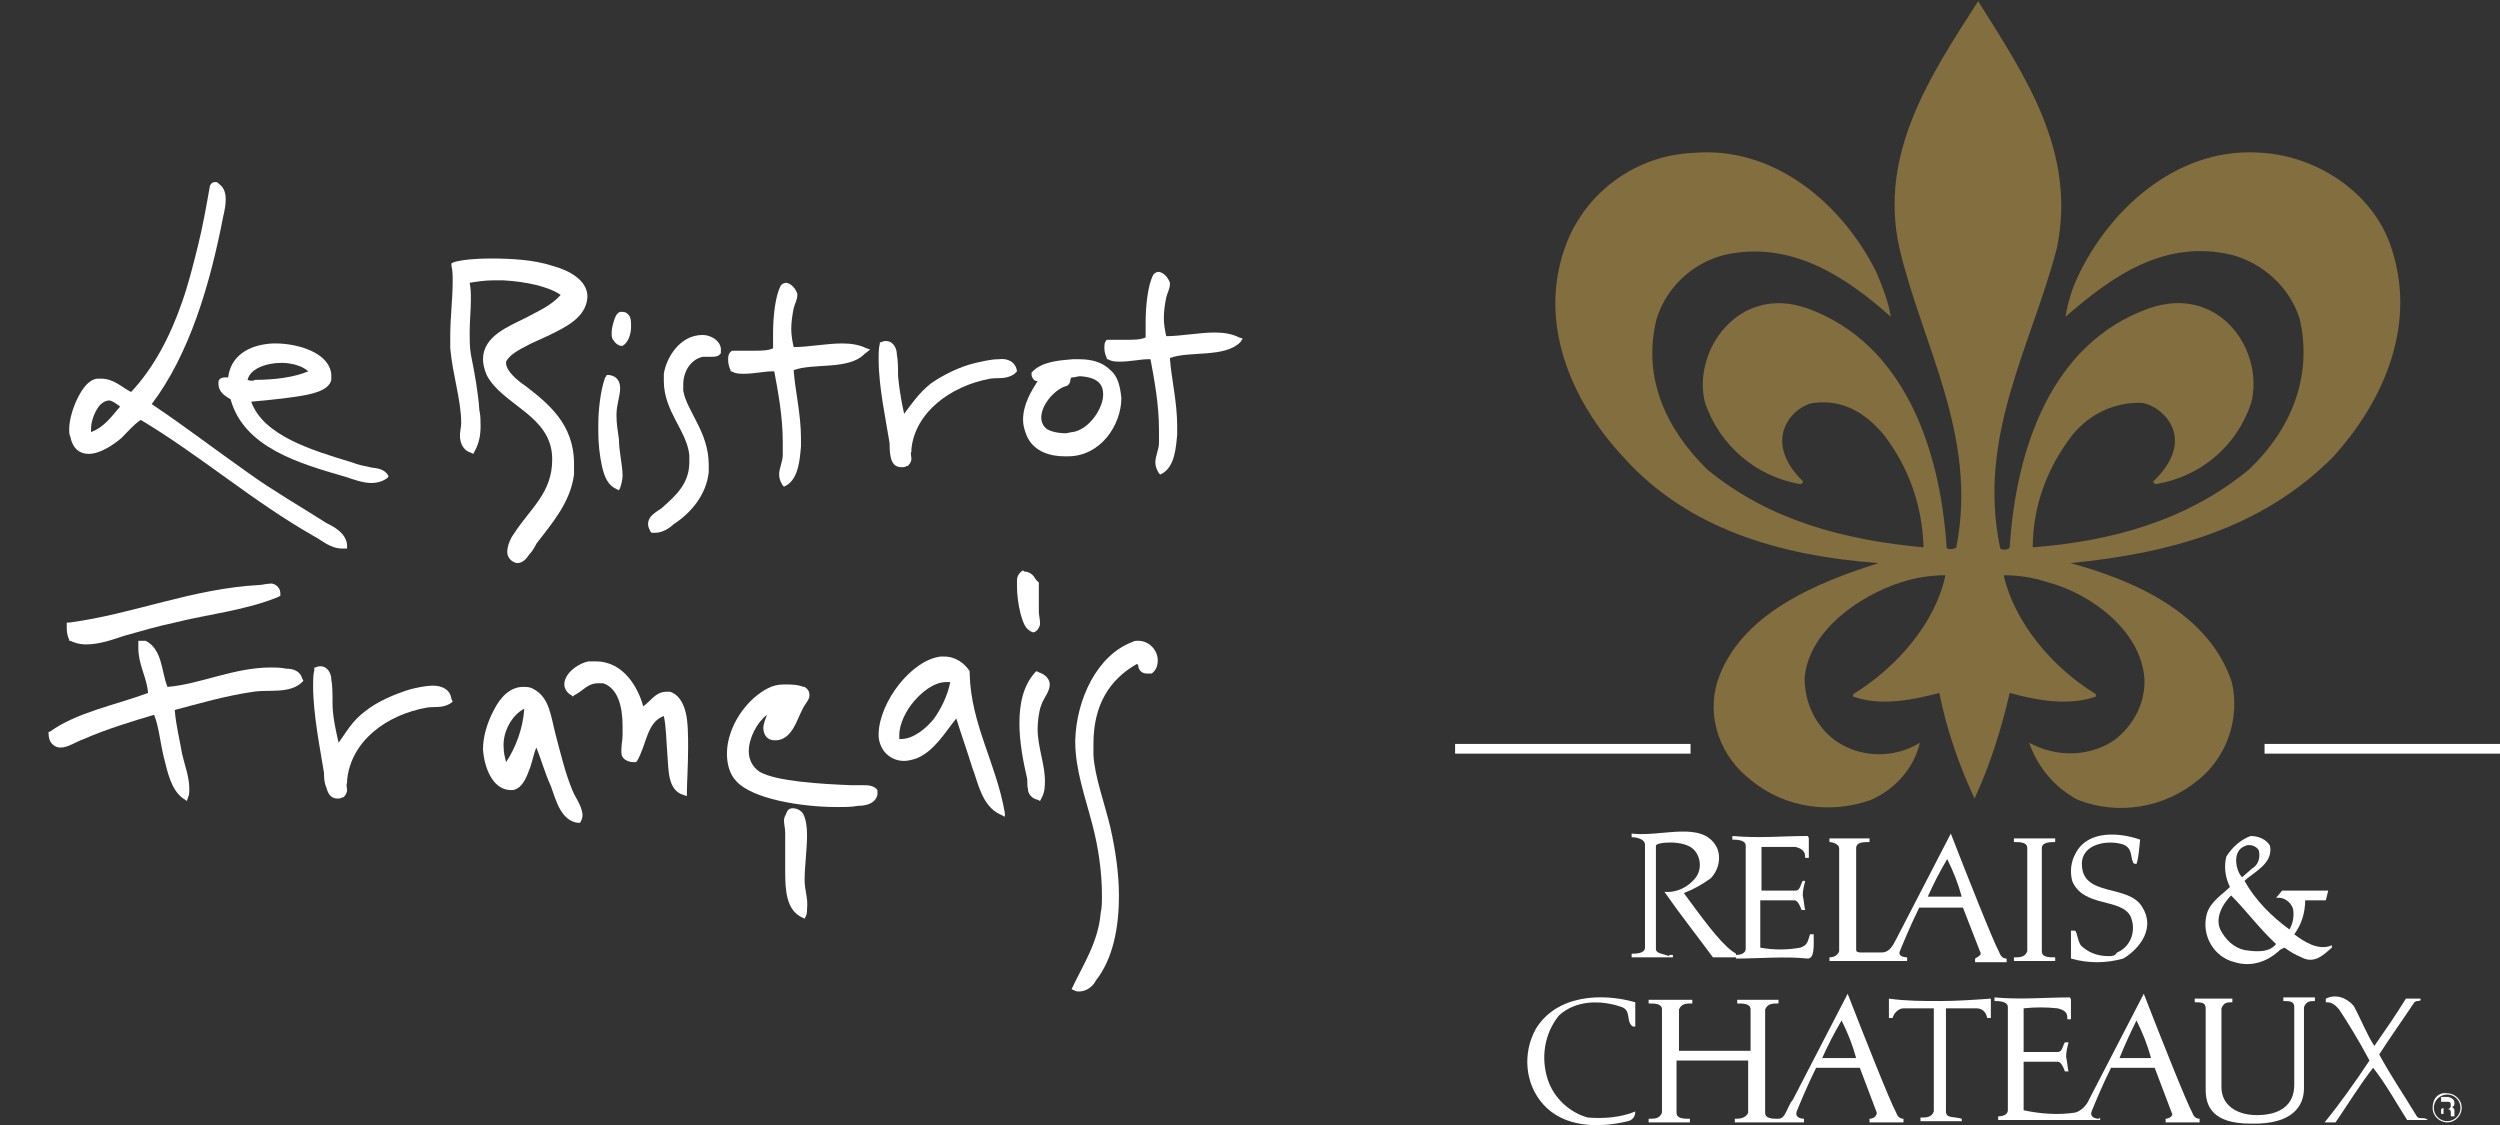 <?xml version="1.0" encoding="utf-8"?>
<!-- Generator: Adobe Illustrator 22.1.0, SVG Export Plug-In . SVG Version: 6.00 Build 0)  -->
<svg version="1.1" id="Layer_1" xmlns="http://www.w3.org/2000/svg" xmlns:xlink="http://www.w3.org/1999/xlink" x="0px" y="0px"
	 viewBox="0 0 206 92.7" style="enable-background:new 0 0 206 92.7;" xml:space="preserve">
<rect x="0" y="0" width="206" height="92.7" fill="#333333" stroke="none"/>
<style type="text/css">
	.st0{fill:#FFFFFF;}
	.st1{fill:#826E3E;}
</style>
<g id="Group_134" transform="translate(-30)">
	<rect id="Rectangle_26" x="216.6" y="61.3" class="st0" width="19.4" height="0.8"/>
	<path id="Path_59" class="st1" d="M184.8,46.4c-5.1,1.6-11.5,4.2-13.3,9.8c-0.9,3,0.3,6.2,2.8,8.1c2.8,2.3,6.6,2.8,9.9,1.6
		c2-0.9,3.5-2.6,4-4.7l0,0c-2.1,1.3-4.9,1.3-7-0.2c-1.6-1.2-2.5-3.1-2.5-5.1c0.3-3.9,4.5-6.8,7.9-7.9c1.2-0.4,2.5-0.6,3.7-0.6
		c-0.8,3.9-4,7.6-7.6,9.8v0.2c2.3,0.8,4.8,0.3,7.1-0.3c0.6,3,1.6,5.9,2.9,8.7c1.3-2.8,2.2-5.7,2.9-8.7c2.2,0.6,4.8,1.1,7.1,0.3v-0.2
		c-3.6-2.2-6.7-5.9-7.6-9.8c1.3,0,2.5,0.2,3.7,0.6c3.4,0.9,7.6,3.9,7.9,7.9c0.1,2-0.9,3.9-2.5,5.1c-2.1,1.4-4.8,1.4-7,0.2l0,0
		c0.7,2,2.1,3.7,4,4.7c3.3,1.3,7.1,0.7,9.9-1.6c2.4-1.9,3.5-5.1,2.8-8.1c-1.9-5.7-8.1-8.4-13.3-9.8c8.1-0.8,15.7-2.8,21.6-8.7
		c4.3-4.7,7.1-11.2,4.7-17.7c-1.6-4.3-6.1-7.1-10.4-7.4c-6.7-0.6-12.3,4.2-15.1,9.8c-0.6,1.2-1,2.4-1.2,3.7
		c3.9-3.4,8.2-6.4,13.7-5.1c2.6,0.7,4.8,2.7,5.6,5.3c1.1,4.8-0.8,9.2-4.2,12.4c-5.1,4.2-11.3,5.9-17.8,6.4c0-3.4,1.2-6.6,3.3-9.3
		c1.4-1.7,3.5-2.7,5.7-2.6c1.6,0.2,4.7,2.9,0.9,6.5l0.2,0.2c3.7-0.6,6.7-3.1,7.9-6.7c1.1-4.3-2.6-9.8-8.4-7.8
		c-8.2,2.9-11,11.8-11.5,19.7c0,0.2-0.8,0.3-0.8,0c-1.9-9.2,2.6-16.6,4.7-24.7c1.6-7.9-2.6-14.1-6.5-20.3c-4,6.2-8.2,12.6-6.5,20.3
		c1.9,8.1,6.5,15.5,4.7,24.7c-0.2,0.2-0.8,0.2-0.8,0c-0.5-7.9-3.4-16.8-11.5-19.7c-5.7-2-9.5,3.6-8.4,7.8c1.2,3.5,4.2,6.1,7.9,6.7
		l0.2-0.2c-3.7-3.6-0.6-6.4,0.9-6.5c2.3-0.3,4.2,0.8,5.7,2.6c2.1,2.7,3.2,5.9,3.3,9.3c-6.5-0.6-12.7-2.2-17.8-6.4
		c-3.4-3.3-5.4-7.6-4.2-12.4c0.8-2.6,2.9-4.6,5.6-5.3c5.4-1.2,9.9,1.7,13.7,5.1c-0.2-1.3-0.7-2.5-1.2-3.7
		c-2.8-5.6-8.4-10.4-15.1-9.8c-4.6,0.2-8.7,3.1-10.4,7.4c-2.5,6.4,0.3,13,4.7,17.7C169.1,43.6,176.7,45.8,184.8,46.4"/>
	<rect id="Rectangle_27" x="149.9" y="61.3" class="st0" width="19.4" height="0.8"/>
	<g id="Group_34" transform="translate(209.847 5996.586)">
		<path id="Path_60" class="st0" d="M-6.1-5917.8c-0.9,0-1.7-0.3-2.3-0.9c-0.3-0.5-0.3-1.2-0.5-1.2h-0.3v2.3c1.4,0.4,2.9,0.4,4.3,0
			c0.9-0.5,2.8-2.2,1.6-4.2c-1.1-2-5-0.8-5-3.6c0-1.7,2.2-2,3.4-1.6c0.8,0.3,0.6,1.1,0.8,1.4c0,0.2,0.2,0.2,0.3,0.2
			c0.2-0.6,0.2-1.2,0.3-2c-1.7-0.6-4.3-0.8-5.3,1.1c-0.4,0.7-0.5,1.5-0.3,2.3c0.9,2.2,4,1.4,4.8,2.9c0.5,1.1,0.1,2.5-1.1,3
			C-5.6-5917.8-5.8-5917.8-6.1-5917.8"/>
		<path id="Path_61" class="st0" d="M-42.3-5917.8c-0.5-0.2-1.1-0.2-1.1-0.6v-8.5c0-0.3,2.3-0.5,3.1,0.3c0.6,0.6,0.7,1.6,0.2,2.3
			c-0.6,0.8-1.6,1.3-2.6,1.2c1.4,2,2.3,3.1,4,5.4h1.9v-0.3l-0.3-0.2c-1.1-0.8-2.6-2.9-4-4.8c0.8-0.3,1.5-0.7,2.2-1.2
			c0.7-0.7,0.9-1.8,0.5-2.6c-1.2-2.2-4.5-0.8-7-1.1v0.3c0.5,0,1.1,0.2,1.1,0.6v8.5c0,0.5-0.8,0.5-1.1,0.5v0.3h3.4v-0.2H-42.3z"/>
		<path id="Path_62" class="st0" d="M-31.9-5926.8c0.8,0.2,0.8,0.6,0.8,0.9h0.3v-1.6c0-0.1-0.1-0.2-0.1-0.2c0,0,0,0,0,0
			c-2,0-4,0.2-6.2,0v0.3c0.3,0,1.1,0,1.1,0.5v8.5c0,0.3-0.3,0.5-0.8,0.5v0.3c1.9,0,4-0.2,5.9,0c0.6,0,0.5-1.1,0.5-2h-0.3
			c-0.2,0.6-0.2,0.9-0.8,1.1c-1.1,0.2-2.2,0.2-3.3,0v-3.9h2.8c0.3,0,0.5,0.5,0.6,0.8h0.3c-0.1-0.4-0.1-0.8-0.2-1.2
			c0-0.4,0.1-0.8,0.2-1.2h-0.2c-0.2,0.3-0.2,0.8-0.6,0.8h-2.8v-3.6C-33.7-5926.8-32.8-5926.8-31.9-5926.8"/>
		<path id="Path_63" class="st0" d="M-10.5-5927.2v-0.3h-3.4v0.3c0.5,0,1.1,0,1.1,0.5v8.5c-0.2,0.5-0.6,0.5-1.1,0.5v0.3h3.4v-0.3
			c-0.5,0-1.1,0-1.1-0.5v-8.5C-11.6-5927.2-10.9-5927.2-10.5-5927.2"/>
		<path id="Path_64" class="st0" d="M10-5906.9v-6.7c0.2-0.5,0.5-0.5,0.9-0.5v-0.3H8.3v0.3c0.5,0,0.9,0,0.9,0.5v6.4
			c0,1.7-1.2,2.5-3.1,2.5c-1.6,0-2.9-0.8-2.9-2.3v-6.5c0.2-0.5,0.5-0.5,0.9-0.5v-0.3H1v0.3c0.5,0,0.9,0,0.9,0.5v6.7
			c0,1.4,0.6,2.8,3.7,2.8C9.1-5903.9,10-5905.5,10-5906.9"/>
		<path id="Path_65" class="st0" d="M-17.1-5917.6v0.3h2.6v-0.3c-0.3,0-0.5-0.2-0.6-0.5c-0.5-0.9-2.6-6.2-4-9.8l-4.5,8.7
			c-0.3,0.6-0.6,1.1-1.2,1.1h-1.6c-0.2,0-0.5,0-0.5-0.2v-8.4c0-0.5,0.6-0.5,1.1-0.5v-0.3h-3.3v0.3c0.3,0,0.8,0.2,0.8,0.5v8.5
			c-0.1,0.3-0.4,0.5-0.8,0.5v0.3h6.4v-0.3c0,0-0.8,0-0.6-0.5s0.9-2.2,1.6-3.6h3.6l1.4,3.6C-16.5-5917.9-16.8-5917.8-17.1-5917.6
			 M-21-5922.7c0.5-1.1,0.9-1.9,1.6-3.1c0.5,1,0.9,2,1.2,3.1H-21z"/>
		<path id="Path_66" class="st0" d="M-25.8-5904.4v0.3h2.8v-0.3c-0.3,0-0.5-0.2-0.6-0.5c-0.5-0.9-2.6-6.2-4-9.8l-4.5,8.7
			c-0.5,0.6-0.6,1.6-1.2,1.6c-0.5,0-1.1,0-1.1-0.5v-8.5c0.2-0.5,0.6-0.5,1.1-0.5v-0.3h-3.4v0.3c0.5,0,1.1,0,1.1,0.5v3.4h-5.9v-3.4
			c0.2-0.5,0.6-0.5,1.1-0.5v-0.3H-44v0.3c0.5,0,1.1,0,1.1,0.5v8.5c-0.2,0.5-0.6,0.5-1.1,0.5v0.3h3.4v-0.3c-0.5,0-1.1,0-1.1-0.5v-4.3
			h5.9v4.3c-0.2,0.5-0.8,0.5-1.1,0.5v0.3h5.7v-0.3c0,0-0.8,0-0.6-0.6c0.2-0.5,0.9-2.2,1.6-3.6h3.6l1.4,3.7
			C-25.2-5904.6-25.5-5904.4-25.8-5904.4 M-29.7-5909.4c0.5-1.1,0.9-1.9,1.6-3.1c0.5,1,0.9,2,1.2,3.1H-29.7z"/>
		<path id="Path_67" class="st0" d="M-6.9-5904.4c0,0-0.8,0-0.6-0.6c0.2-0.5,0.9-2.2,1.6-3.6h3.6l1.4,3.7c0.2,0.3-0.3,0.5-0.5,0.5
			v0.3h2.8v-0.3c-0.3,0-0.5-0.2-0.6-0.5c-0.5-0.9-2.6-6.2-4-9.8l-4.5,8.7c-0.2,0.5-0.7,1-1.2,1.1c-1.4,0.2-2.8,0.1-4.2-0.2v-4h2.8
			c0.3,0,0.5,0.5,0.6,0.8h0.3c-0.1-0.4-0.1-0.8-0.2-1.2c0-0.4,0.1-0.8,0.2-1.2h-0.3c-0.2,0.3-0.2,0.8-0.6,0.8h-2.8v-3.6
			c0.9-0.1,1.9-0.1,2.8,0c0.8,0.2,0.8,0.5,0.8,0.9h0.3v-1.6c0-0.1-0.1-0.2-0.1-0.2c0,0,0,0,0,0c-2,0-4,0.2-6.2,0v0.3
			c0.3,0,1.1,0,1.1,0.5v8.5c0,0.3-0.3,0.5-0.8,0.5v0.3h8.4v-0.2L-6.9-5904.4z M-3.8-5912.5c0.5,1,0.9,2,1.2,3.1h-2.6
			C-4.8-5910.4-4.3-5911.5-3.8-5912.5"/>
		<path id="Path_68" class="st0" d="M7.2-5926.9c-0.3-0.5-0.9-0.8-1.6-0.8c-0.8,0.3-1.5,0.9-2,1.7c-0.2,0.8-0.1,1.7,0.3,2.5
			c-0.6,0.6-1.6,1.2-1.9,2.2c-0.5,1.8,0.6,3.6,2.3,4c0,0,0,0,0,0c1.3,0.4,2.6,0,3.6-0.9c0.2-0.2,0.3-0.2,0.5-0.3
			c0.4,0.3,0.9,0.6,1.4,0.8c1.1,0.6,1.9-0.3,2.5-0.8v-0.2c-1.1,0.5-2.3-0.3-3.1-0.9c0.6-0.8,0.9-1.8,0.9-2.8h1.7l0.2-0.8H8.2
			l-0.5,0.6c0.6-0.1,1.2,0.3,1.4,0.9c0.1,0.6,0,1.2-0.3,1.7c-1.5-1.1-2.8-2.4-3.7-4C5.8-5924.7,7.5-5925.4,7.2-5926.9 M7.7-5918.8
			c-0.6,0.8-1.9,0.6-2.6,0.5c-0.9-0.2-1.6-0.9-2-1.7c-0.6-1.4,0.9-2.8,0.9-2.8C5.2-5921.6,6.3-5920.1,7.7-5918.8 M4.9-5924.3
			c-0.5-0.5-0.9-2.2,0.3-2.6c0.5-0.2,1.1,0.2,1.1,0.5c0.1,0.6-0.1,1.1-0.6,1.4L4.9-5924.3z"/>
		<path id="Path_69" class="st0" d="M-46.2-5913.6c0.8,0.3,0.3,1.2,0.9,1.6h0.2v-2c-2.8-0.8-6.5-0.6-8.2,2.2c-1.1,2-0.9,4.5,0.6,6.2
			c1.7,1.9,4.5,2,7,1.4c0.4-0.1,0.6-0.4,0.6-0.8c-1.2,0.5-2.6,0.6-3.9,0.5c-1.5-0.4-2.8-1.6-3.3-3.1c-0.6-1.8-0.3-3.8,0.9-5.3
			C-50-5914.2-47.9-5914.2-46.2-5913.6"/>
		<path id="Path_70" class="st0" d="M-19.5-5905v-8.5h2.5c0.5,0,0.8,0.3,0.9,0.8h0.3v-1.6c-1.4,0.1-2.8,0.2-4.2,0.2
			c-1.4,0-2.8,0-4.2-0.2v1.6h0.3c0.1-0.4,0.5-0.8,0.9-0.8h2.5v8.5c-0.2,0.5-0.6,0.5-1.1,0.5v0.3h3.4v-0.2
			C-18.8-5904.6-19.5-5904.4-19.5-5905"/>
		<path id="Path_71" class="st0" d="M19.3-5904.6c-1.4-2.3-2-3.1-3.1-5.1c0.9-1.4,1.9-2.8,2.9-4.3c0.2-0.2,0.6,0,0.5-0.3h-1.2
			c-0.8,1.3-1.7,2.6-2.6,3.9c-0.6-0.9-1.1-2.2-1.7-3.3c-0.6-0.7-1.5-1-2.3-0.6v0.3c0.3,0,0.6,0,1.1,0.6c0.6,0.9,1.6,2.5,2.5,4.2
			c-1.2,1.8-2.4,3.5-3.7,5.1h0.9c1.1-1.6,2-3.1,3.1-4.5c1.1,1.4,1.9,2.9,2.8,4.3h1.7C19.9-5904.6,19.5-5904.3,19.3-5904.6"/>
		<path id="Path_72" class="st0" d="M20.6-5905.3c0,0.7,0.6,1.2,1.2,1.2c0.7,0,1.2-0.6,1.2-1.2c0-0.7-0.6-1.2-1.2-1.2l0,0
			C21.1-5906.6,20.6-5906.1,20.6-5905.3C20.6-5905.4,20.6-5905.4,20.6-5905.3 M20.7-5905.3c0-0.6,0.5-1.1,1.1-1.1s1.1,0.5,1.1,1.1
			c0,0.6-0.5,1.1-1.1,1.1l0,0C21.2-5904.2,20.7-5904.7,20.7-5905.3C20.7-5905.3,20.7-5905.3,20.7-5905.3"/>
		<path id="Path_73" class="st0" d="M21.3-5905.8h0.5c0.2,0,0.3,0,0.3,0.3c0,0.2-0.1,0.3-0.3,0.3h-0.5V-5905.8z M21.3-5905.2h0.5
			c0.3,0,0.3,0.2,0.3,0.3v0.3h0.3v-0.5c0-0.1-0.1-0.2-0.2-0.3c0.2,0,0.2-0.2,0.2-0.3c0-0.3-0.2-0.4-0.5-0.5h-0.6v1.4h0.2v-0.5
			L21.3-5905.2z"/>
	</g>
</g>
<g>
	<g>
		<path class="st0" d="M28.6,44.9c-0.1-1-1.1-1.5-1.7-1.8c-2.2-1.4-4.3-2.6-6.4-4.1c-2.7-1.9-5.3-3.9-8-5.7
			c3.1-4.1,4.8-9.8,5.9-15.5c0.1-0.4,0.2-0.9,0.2-1.4c0-0.4-0.1-0.9-0.5-1.2c-0.1-0.1-0.2-0.2-0.3-0.2c-0.3,0-0.4,0.1-0.5,0.3
			c-0.3,1.7-0.6,3.4-1,5c-0.4,1.6-0.8,3.2-1.3,4.6c-1,2.9-2.4,5.5-4.2,7.4c-0.8-0.4-1.4-1.1-2.5-1.1c-0.1,0-0.2,0-0.3,0
			c-0.7,0.1-1.2,0.8-1.6,1.6c-0.4,0.8-0.7,1.8-0.7,2.6c0,0.2,0,0.4,0.1,0.6C6,37,6.6,37.4,7.3,37.4c1,0,2.1-0.8,2.7-1.3
			c0.6-0.6,1-1.1,1.6-1.5c5,3,9.2,6.7,14.3,9.6c0.6,0.3,1.3,1,2.3,1c0.1,0,0.2,0,0.2,0l0.2,0L28.6,44.9z M9.9,33.5
			c-0.7,0.8-1.3,1.7-2.4,2.1c0-0.1,0-0.1,0-0.2c0-0.6,0.2-1.2,0.5-1.7c0.3-0.5,0.7-0.7,1-0.7h0C9.2,33,9.5,33.2,9.9,33.5z"/>
		<path class="st0" d="M71.7,28.8l-0.3-0.1c-0.6-0.3-1.3-0.4-2-0.4c-1.3,0-2.8,0.3-4,0.3c-0.1-0.4-0.2-1-0.2-1.5
			c0-0.6,0.1-1.2,0.2-1.7c0.1-0.4,0.3-0.7,0.3-1.1c0,0,0-0.1,0-0.1c-0.1-0.3-0.4-0.8-0.9-0.9c-0.2,0-0.4,0.1-0.5,0.3
			c-0.4,0.8-0.6,2.4-0.6,3.9c0,0.4,0,0.9,0,1.2c-0.4,0.2-1,0.2-1.7,0.2c-0.3,0-0.6,0-0.9,0c-0.2,0-0.5,0-0.7,0l-0.1,0l-0.1,0.1
			c-0.2,0.2-0.2,0.4-0.2,0.7c0,0.3,0.1,0.6,0.2,0.8l0,0.1l0.1,0c0.3,0.2,0.7,0.2,1,0.2c0.8,0,1.7-0.2,2.3-0.2c0.1,0,0.1,0,0.2,0
			c0.3,1.6,0.7,3.7,0.7,5.8c0,0.4,0,0.7,0,1.1c0,0.5-0.3,1.1-0.3,1.6c0,0.3,0.1,0.6,0.3,0.9l0.1,0.1l0.2-0.1c1-0.6,1.1-2.1,1.2-3.2
			c0-0.2,0-0.5,0-0.7c0-2-0.5-4-0.6-5.6c1.6-0.6,4.5,0,5.8-1.3L71.7,28.8z"/>
		<path class="st0" d="M102.4,27.9l-0.3-0.1c-0.6-0.3-1.3-0.4-2-0.4c-1.3,0-2.8,0.3-4,0.3c-0.1-0.4-0.2-1-0.2-1.5
			c0-0.6,0.1-1.2,0.2-1.7c0.1-0.4,0.3-0.7,0.3-1.1c0,0,0-0.1,0-0.1c-0.1-0.3-0.4-0.8-0.9-0.9c-0.2,0-0.4,0.1-0.5,0.3
			c-0.4,0.8-0.6,2.4-0.6,3.9c0,0.4,0,0.9,0,1.2c-0.4,0.2-1,0.2-1.7,0.2c-0.3,0-0.6,0-0.9,0c-0.2,0-0.5,0-0.7,0l-0.1,0L91.2,28
			c-0.2,0.2-0.2,0.4-0.2,0.7c0,0.3,0.1,0.6,0.2,0.8l0,0.1l0.1,0c0.3,0.2,0.7,0.2,1,0.2c0.8,0,1.7-0.2,2.3-0.2c0.1,0,0.1,0,0.2,0
			c0.3,1.6,0.7,3.7,0.7,5.8c0,0.4,0,0.7,0,1.1c0,0.5-0.3,1.1-0.3,1.6c0,0.3,0.1,0.6,0.3,0.9l0.1,0.1l0.2-0.1c1-0.6,1.1-2.1,1.2-3.2
			c0-0.2,0-0.5,0-0.7c0-2-0.5-4-0.6-5.6c1.6-0.6,4.5,0,5.8-1.3L102.4,27.9z"/>
		<path class="st0" d="M43.2,28.6c0.7-0.4,1.5-0.7,2.1-1c1.2-0.6,3-1.4,3.1-3.1c0-0.1,0-0.1,0-0.2c-0.1-1.2-1.4-2-2.9-2.4
			c-1.5-0.5-3.4-0.6-5.1-0.6c-1.2,0-2.3,0.1-3,0.3l-0.2,0.1l0,0.2c0.1,0.4,0.1,0.8,0.1,1.3c0,1.4-0.2,3-0.2,4.5c0,0.4,0,0.7,0,1
			c0.2,2.2,0.9,4.3,0.9,6.1c0,0,0,0,0,0.1c0,0.3-0.1,0.6-0.1,1c0,0.5,0.2,1.2,0.9,1.4l0.2,0.1l0.1-0.2c0.4-0.7,0.5-1.4,0.5-2.1
			c0-0.4,0-0.9-0.1-1.3c-0.1-1.5-0.4-3.1-0.7-4.6c-0.1-0.6-0.1-1.2-0.1-1.8c0-0.9,0.1-1.9,0.1-2.7c0-0.5,0-0.9-0.1-1.4
			c0.6-0.1,1.3-0.2,1.9-0.2c0.3,0,0.6,0,0.9,0c1.8,0.1,3.7,0.5,4.7,1.2c-0.8,0.9-1.8,1.3-2.9,1.9c-1.4,0.7-3.5,1.5-3.5,3.4
			c0,0.4,0.1,0.8,0.3,1.3c1.3,2.5,5.3,3.3,5.4,6.8c0,0.1,0,0.1,0,0.2c0,2.7-1.8,4-3.1,6c-0.3,0.4-0.6,1-0.6,1.6
			c0,0.4,0.3,0.8,0.8,0.9l0,0l0,0h0c0.5,0,0.8-0.4,1-0.7c0.3-0.3,0.5-0.7,0.6-0.9c1.3-1.7,2.8-3.4,3.1-5.7c0-0.3,0-0.6,0-0.9
			c0-3.3-2.2-5-4-6.4c-0.6-0.4-1.6-1.2-1.6-1.9c0,0,0-0.1,0-0.1C41.9,29.4,42.4,29,43.2,28.6z"/>
		<path class="st0" d="M57.9,27.6C57.8,27.6,57.8,27.6,57.9,27.6c-1.9,0-3,1.9-3.2,3.2c0,0.2,0,0.4,0,0.6c0,2.5,1.9,4.1,2.1,6.1
			c0,0.2,0,0.4,0,0.6c0,1.8-1.2,2.8-2.2,3.7c-0.3,0.3-1.2,0.6-1.2,1.4c0,0.2,0.1,0.4,0.2,0.6l0.1,0.1l0.1,0c0.1,0,0.1,0,0.2,0
			c0.6,0,1.2-0.4,1.5-0.7c1.4-0.9,2.7-2.4,2.9-4.3c0-0.2,0-0.4,0-0.6c0-2.7-1.8-4.4-2.1-6.1c0-0.2,0-0.4,0-0.5
			c0-1.2,0.7-2.1,1.6-2.3c0.1,0,0.2,0,0.3,0c0.1,0,0.3,0,0.4,0c0.3,0,0.6,0,0.8-0.3l0,0l0-0.1c0-0.1,0-0.2,0-0.3
			C59.3,28,58.5,27.6,57.9,27.6z"/>
		<path class="st0" d="M91.5,30.5c-0.6-0.6-1.4-0.9-2.6-0.9c-0.2,0-0.3,0-0.5,0c-1.2,0.1-2.6,0.2-3.4,1.1l0,0l0,0.1c0,0,0,0,0,0.1
			c0,0.1,0.1,0.3,0.2,0.4c0.1,0.1,0.2,0.1,0.3,0.1c-0.5,0.8-1.2,1.9-1.2,3.2c0,0.4,0.1,0.8,0.3,1.3c0.6,1.4,2.1,1.7,3.1,1.7
			c0.1,0,0.2,0,0.3,0c2.7,0,4.4-2.6,4.4-4.8C92.3,31.8,92.1,31,91.5,30.5z M90.9,32.5c0,1.2-1.2,2.9-2.5,3.1c-0.2,0-0.4,0.1-0.6,0.1
			c-0.7,0-1.5-0.2-1.7-0.5c-0.2-0.2-0.3-0.5-0.3-0.8c0-1.1,1.2-2.4,2.1-2.6l0,0l0,0c0.2-0.1,0.3-0.3,0.3-0.5c0-0.1,0.1-0.2,0.1-0.2
			c0.3,0,0.5-0.1,0.7-0.1C90.5,31.1,90.9,31.7,90.9,32.5z"/>
		<path class="st0" d="M32,39.2c-0.4-0.7-1.2-0.6-1.5-0.7c-0.5-0.1-1-0.2-1.5-0.4c-3.3-1-7.3-2.2-8.3-5c0.9-0.1,2.3-0.2,3.6-0.4
			c1.4-0.2,2.8-0.5,3-1.4c0-0.1,0-0.3,0-0.4c-0.1-1.8-2.7-2.6-4.6-2.6c-0.1,0-0.1,0-0.2,0c-2.1,0.1-3.5,1.1-3.7,2.8
			c-0.1,0-0.2,0-0.3,0c-0.2,0-0.5,0.1-0.5,0.4c0,0.1,0,0.1,0,0.1c0,0.8,0.7,1.1,1,1.3c1.1,4,5.7,5.3,9.5,6.4
			c0.6,0.2,1.4,0.5,2.1,0.5h0c0.4,0,0.9-0.1,1.3-0.4l0.1-0.1L32,39.2z M20.4,31.3c0.2-0.9,1.5-1.4,2.8-1.4c0.9,0,1.8,0.3,2.2,0.7
			c-1.2,0.5-2.8,0.7-4.4,0.7C20.9,31.4,20.6,31.4,20.4,31.3z"/>
		<path class="st0" d="M51.9,26.1c-0.1-0.2-0.3-0.4-0.6-0.4c-0.1,0-0.2,0-0.2,0c-0.3,0.1-0.4,0.4-0.5,0.7c-0.1,0.3-0.2,0.7-0.2,1
			c0,0.3,0,0.5,0.2,0.7c0.1,0.2,0.4,0.4,0.6,0.4h0c0,0,0.1,0,0.1,0l0,0l0,0c0.5-0.3,0.7-1,0.7-1.6C52,26.6,52,26.3,51.9,26.1z
			 M50.8,34.3c0-0.1,0-0.2,0-0.2c0-0.7,0.3-1.5,0.3-2.1c0-0.5-0.2-1-0.9-1.1l-0.2,0c0,0-0.2,0.3-0.2,0.4c-0.3,0.9-0.5,2.4-0.5,3.7
			c0,0.2,0,0.4,0,0.6c0,0.9,0.1,1.9,0.3,2.8c0.2,0.9,0.5,1.6,1.2,1.9l0.2,0.1l0.1-0.2c0.1-0.3,0.2-0.7,0.2-1c0-0.9-0.3-2-0.3-3
			C50.9,35.5,50.8,34.9,50.8,34.3z"/>
		<path class="st0" d="M83.8,30.6c-0.1-0.8-0.8-1.1-1.5-1c-0.7,0-1.4,0.2-1.9,0.3c-1.3,0.3-2.7,1-3.7,1.7c-1,0.8-1.6,1.7-2.2,2.5
			c-0.2-0.9-0.4-2-0.5-3.1c0-0.6,0-1.3-0.1-1.8c0-0.5-0.3-1.1-0.9-1.1c-0.1,0-0.2,0-0.4,0.1l-0.1,0l0,0.1c-0.1,0.4-0.1,0.8-0.1,1.3
			c0,2.3,0.6,5,0.9,6.9c0,0.3,0,0.7,0.1,1.2c0.1,0.4,0.3,0.8,0.9,0.8h0c0.1,0,0.3,0,0.4-0.1l0.1,0l0,0c0.2-0.2,0.3-0.4,0.3-0.6
			c0-0.2-0.1-0.4,0-0.6c0,0,0-0.1,0-0.2c0.3-3,3.2-5.2,6.5-5.8c0.6-0.1,1.3,0.1,2-0.4l0.1-0.1L83.8,30.6z"/>
	</g>
	<g>
		<path class="st0" d="M37.2,57.6c-0.1-0.8-0.8-1.1-1.5-1.1c-0.7,0-1.5,0.2-1.9,0.3c-1.3,0.4-2.7,1-3.7,1.8
			c-1.1,0.8-1.6,1.8-2.2,2.6c-0.2-0.9-0.5-2.1-0.5-3.3c0-0.7,0-1.4-0.1-1.9c0-0.5-0.3-1.1-0.9-1.1c-0.1,0-0.2,0-0.4,0.1l-0.1,0
			l0,0.2c-0.1,0.4-0.1,0.9-0.1,1.3c0,2.4,0.6,5.3,0.9,7.2c0,0.3,0,0.8,0.2,1.2c0.1,0.4,0.3,0.9,0.9,0.9h0c0.1,0,0.3,0,0.4-0.1l0.1,0
			l0,0c0.2-0.2,0.3-0.4,0.3-0.6c0-0.2-0.1-0.4,0-0.6c0,0,0-0.1,0-0.2c0.3-3.2,3.2-5.4,6.6-6c0.6-0.1,1.3,0.1,2-0.4l0.1-0.1
			L37.2,57.6z"/>
		<path class="st0" d="M93.8,52.8c-0.2,0-0.3,0-0.5,0.1c-2.9,1.1-4.6,4.7-4.7,8.1c0,0,0,0,0,0.1c0,2.3,0.8,4.5,1.4,6.8
			c0.5,1.9,0.8,3.9,0.8,5.9c0,0.5,0,1-0.1,1.4c-0.2,2.4-1.4,4.2-2.3,6.1l-0.1,0.2l0.2,0.1c0.2,0.1,0.3,0.1,0.4,0.1h0
			c0.7,0,1.2-0.5,1.4-0.9c1.4-1.8,1.9-4.3,1.9-7c0-1.9-0.3-3.8-0.7-5.6c-0.5-2.1-1.3-4.2-1.4-6c0-0.3,0-0.6,0-0.9
			c0-3.2,1.3-5.3,3.6-6.6c0,0,0.1,0.1,0.1,0.2c0,0.2,0.2,0.6,0.7,0.6c0.1,0,0.1,0,0.2,0l0.1,0l0.1,0c0.4-0.3,0.5-0.7,0.5-1.1
			C95.4,53.6,94.7,52.8,93.8,52.8z"/>
		<path class="st0" d="M85.1,52.1L85.1,52.1l0.1,0c0.3-0.1,0.5-0.5,0.5-0.7c0-0.4-0.1-0.7-0.1-1c0-0.2,0-0.3,0-0.5c0-0.5,0-1,0-1.4
			c0-0.2,0-0.3,0-0.4l0-0.1l-0.1-0.1c-0.2-0.1-0.3-0.7-1-0.8l-0.1,0L84.3,47c-0.2,0.1-0.5,0.4-0.5,0.8c0,0.2,0,0.3,0,0.5
			c0,0.7,0.1,1.5,0.3,2.3C84.3,51.3,84.5,51.9,85.1,52.1z M85.5,60.1c0-0.6,0.1-1.5,0.3-2c0.2-0.6,0.7-1.1,0.7-1.7
			c0-0.4-0.3-0.8-0.9-1l-0.2-0.1l-0.1,0.1c-1,1.1-1.3,2.6-1.3,4.2c0,1.5,0.3,3.1,0.6,4.4c0.1,0.3,0,0.6,0.1,1c0,0.4,0.3,0.8,0.8,0.9
			l0.2,0.1l0.1-0.2c0.3-0.5,0.3-1,0.3-1.5C86.1,63,85.5,61.5,85.5,60.1C85.5,60.1,85.5,60.1,85.5,60.1z"/>
		<path class="st0" d="M82.8,67c-0.7-4.1-2.8-7.3-2.9-11.5l0-0.1l0-0.1c-0.4-0.6-1.1-1.2-2.1-1.2c-0.1,0-0.2,0-0.3,0
			c-2.4,0.3-5,3.7-5.1,6.3c0,0.1,0,0.2,0,0.3c0.1,1.2,1,2,2.1,2c0.3,0,0.7-0.1,1-0.2c1.5-0.6,2.4-2.2,3.3-3.3c0.4,1.3,0.9,2.7,1.3,4
			c0.5,1.3,0.8,3.2,2.3,3.9l0.4,0.2L82.8,67z M74.1,60.6c0-1,0.6-2.1,1.2-2.8c0.6-0.7,1.6-1.6,2.7-1.6c0.1,0,0.2,0,0.3,0
			c-0.2,1.1-0.8,2.3-1.4,3.1c-0.6,0.7-1.6,1.6-2.7,1.6c0,0,0,0-0.1,0C74.1,60.8,74.1,60.7,74.1,60.6z"/>
		<path class="st0" d="M7.1,53.1c1.1,0,2.2-0.4,3.1-0.7c1.4-0.4,2.8-0.8,4.2-1.1c2.8-0.7,5.8-1,8.5-2.1l0.2-0.1l0-0.2
			c0-0.6-0.6-0.9-0.9-0.8c-0.3,0-0.6,0.1-0.8,0.1c-5.6,0.3-10.4,2.4-15.7,3.1l-0.2,0l0,0.2c0,0.1,0,0.2,0,0.3c0,0.4,0.1,0.7,0.2,0.9
			l0,0.1l0.1,0C6.2,53,6.6,53.1,7.1,53.1L7.1,53.1z M24.9,55.9c-0.2-0.7-0.9-0.8-1.3-0.8C23.1,55,22.7,55,22.3,55
			c-3,0-5.9,1.4-8.5,1.6c-0.5-1.2-0.4-3.1-1.8-3.8l-0.1,0h-0.5l0,0.2c0,0.1,0,0.3,0,0.4c0,1.4,0.7,2.4,0.8,3.7
			c-2.7,1-5.9,1.6-8.1,3.2L4,60.3l0,0.1c0,0.4,0.1,0.7,0.3,0.9c0.2,0.2,0.4,0.3,0.7,0.3c0.6,0,1.3-0.5,1.9-0.7
			c1.8-0.8,4.1-1.5,5.8-2c0.4,1,0.5,2.3,0.8,3.5c0.3,1.2,0.6,2.7,1.6,3.4l0.3,0.2l0.1-0.3c0.1-0.2,0.1-0.5,0.1-0.7
			c0-1-0.4-2-0.6-2.9c-0.2-1.2-0.5-2.3-0.6-3.6c1.9-0.5,4.3-1.2,6.5-1.5c1.2-0.2,3,0.2,4-0.8l0.1-0.1L24.9,55.9z"/>
		<path class="st0" d="M56.5,58.7c-0.2-0.8-0.6-1.5-1.3-1.7c-0.1,0-0.2,0-0.3,0c-0.9,0-1.4,0.9-1.9,1.2c-0.4-1.5-1.6-3.7-3.9-3.7
			c-0.2,0-0.4,0-0.6,0c-0.7,0.1-2,0.9-2,1.9c0,0.3,0.2,0.7,0.6,0.9l0.1,0.1l0.1-0.1c0.8-0.4,1.1-1,2-1c0.1,0,0.3,0,0.4,0
			c1.2,0.4,1.6,1.9,1.6,3.5c0,0.3,0,0.5,0,0.8c0,0.3-0.1,0.8-0.1,1.2c0,0.3,0,0.5,0.2,0.7c0.2,0.2,0.5,0.3,0.8,0.3c0,0,0.1,0,0.1,0
			l0.1,0l0.1-0.1c0.8-1.4,0.8-3.2,2.2-3.7c0.2,0.9,0.2,2.1,0.3,3.3c0.1,1.1,0,2.8,1.3,3.2l0.3,0.1l0-0.3c0-0.8,0.1-2.2,0.1-3.7
			C56.7,60.6,56.7,59.5,56.5,58.7z"/>
		<path class="st0" d="M47.2,65.2c-0.6-1.4-1-3.1-1.4-4.6c-0.4-1.5-0.5-3.1-1.8-3.8c-0.3-0.2-0.6-0.2-0.9-0.2
			c-1.1,0-1.9,0.9-2.4,1.9c-0.6,1.1-0.9,2.3-0.9,3.2c0,0,0,0.1,0,0.1c0.1,1.3,0.7,3.2,2.2,3.3c0.1,0,0.2,0,0.3,0
			c0.8-0.2,1.1-1.1,1.4-1.9c0.2-0.6,0.3-1.2,0.5-1.6c0.4,1,0.7,2.1,1.2,3.2c0.4,1.1,0.8,2.8,2.2,3l0.2,0l0.1-0.2
			c0.1-0.2,0.1-0.4,0.1-0.5C47.9,66.3,47.4,65.7,47.2,65.2z M43.2,58.4c-0.1,1.6-0.7,3.2-1.5,4.4c-0.1-0.4-0.2-0.8-0.2-1.2
			C41.4,60.3,42.2,58.9,43.2,58.4z"/>
		<path class="st0" d="M72.3,65.1c-0.3-0.4-0.8-0.4-1.2-0.4c-0.3,0-0.6,0-0.9,0c0,0-0.1,0-0.1,0c-2.4-0.1-6.1-0.3-7.5-1.1
			c-0.6-0.4-0.9-1-0.9-1.7c0-1.1,0.7-2.4,1.5-3c-0.1,0.3-0.3,0.7-0.3,1.1c0,0.5,0.3,1,0.9,1c0.1,0,0.1,0,0.2,0
			c1.3-0.1,1.7-1.8,2.1-2.5c0.2-0.5,0.6-0.8,0.6-1.2c0-0.3-0.1-0.5-0.4-0.7l0,0l-0.1,0c-0.5-0.2-1-0.2-1.6-0.2
			c-0.5,0-0.9,0.1-1.3,0.3c-1.8,0.9-3.4,3.2-3.4,5.4c0,0.8,0.2,1.7,0.8,2.3c1.3,1.4,5.2,2.1,8.3,2.1c0.6,0,1.2,0,1.7-0.1
			c0.5,0,1.4-0.1,1.6-0.9L72.3,65.1L72.3,65.1z"/>
		<path class="st0" d="M66.3,72.5c0-1.1,0.2-2.5,0.2-3.7c0-0.7-0.1-1.3-0.3-1.7c-0.1-0.2-0.4-0.5-0.9-0.5c-0.2,0-0.4,0.1-0.5,0.4
			c-0.1,0.2-0.2,0.4-0.2,0.6c0,0.3,0.1,0.7,0.1,1c0,0.3,0,0.6,0,1c0,0.7,0,1.5,0,2.2c0,1.6,0.1,3.2,1.4,3.8l0.2,0.1l0.1-0.2
			c0.1-0.2,0.1-0.4,0.1-0.6C66.6,74,66.3,73.4,66.3,72.5L66.3,72.5z"/>
	</g>
</g>
</svg>
